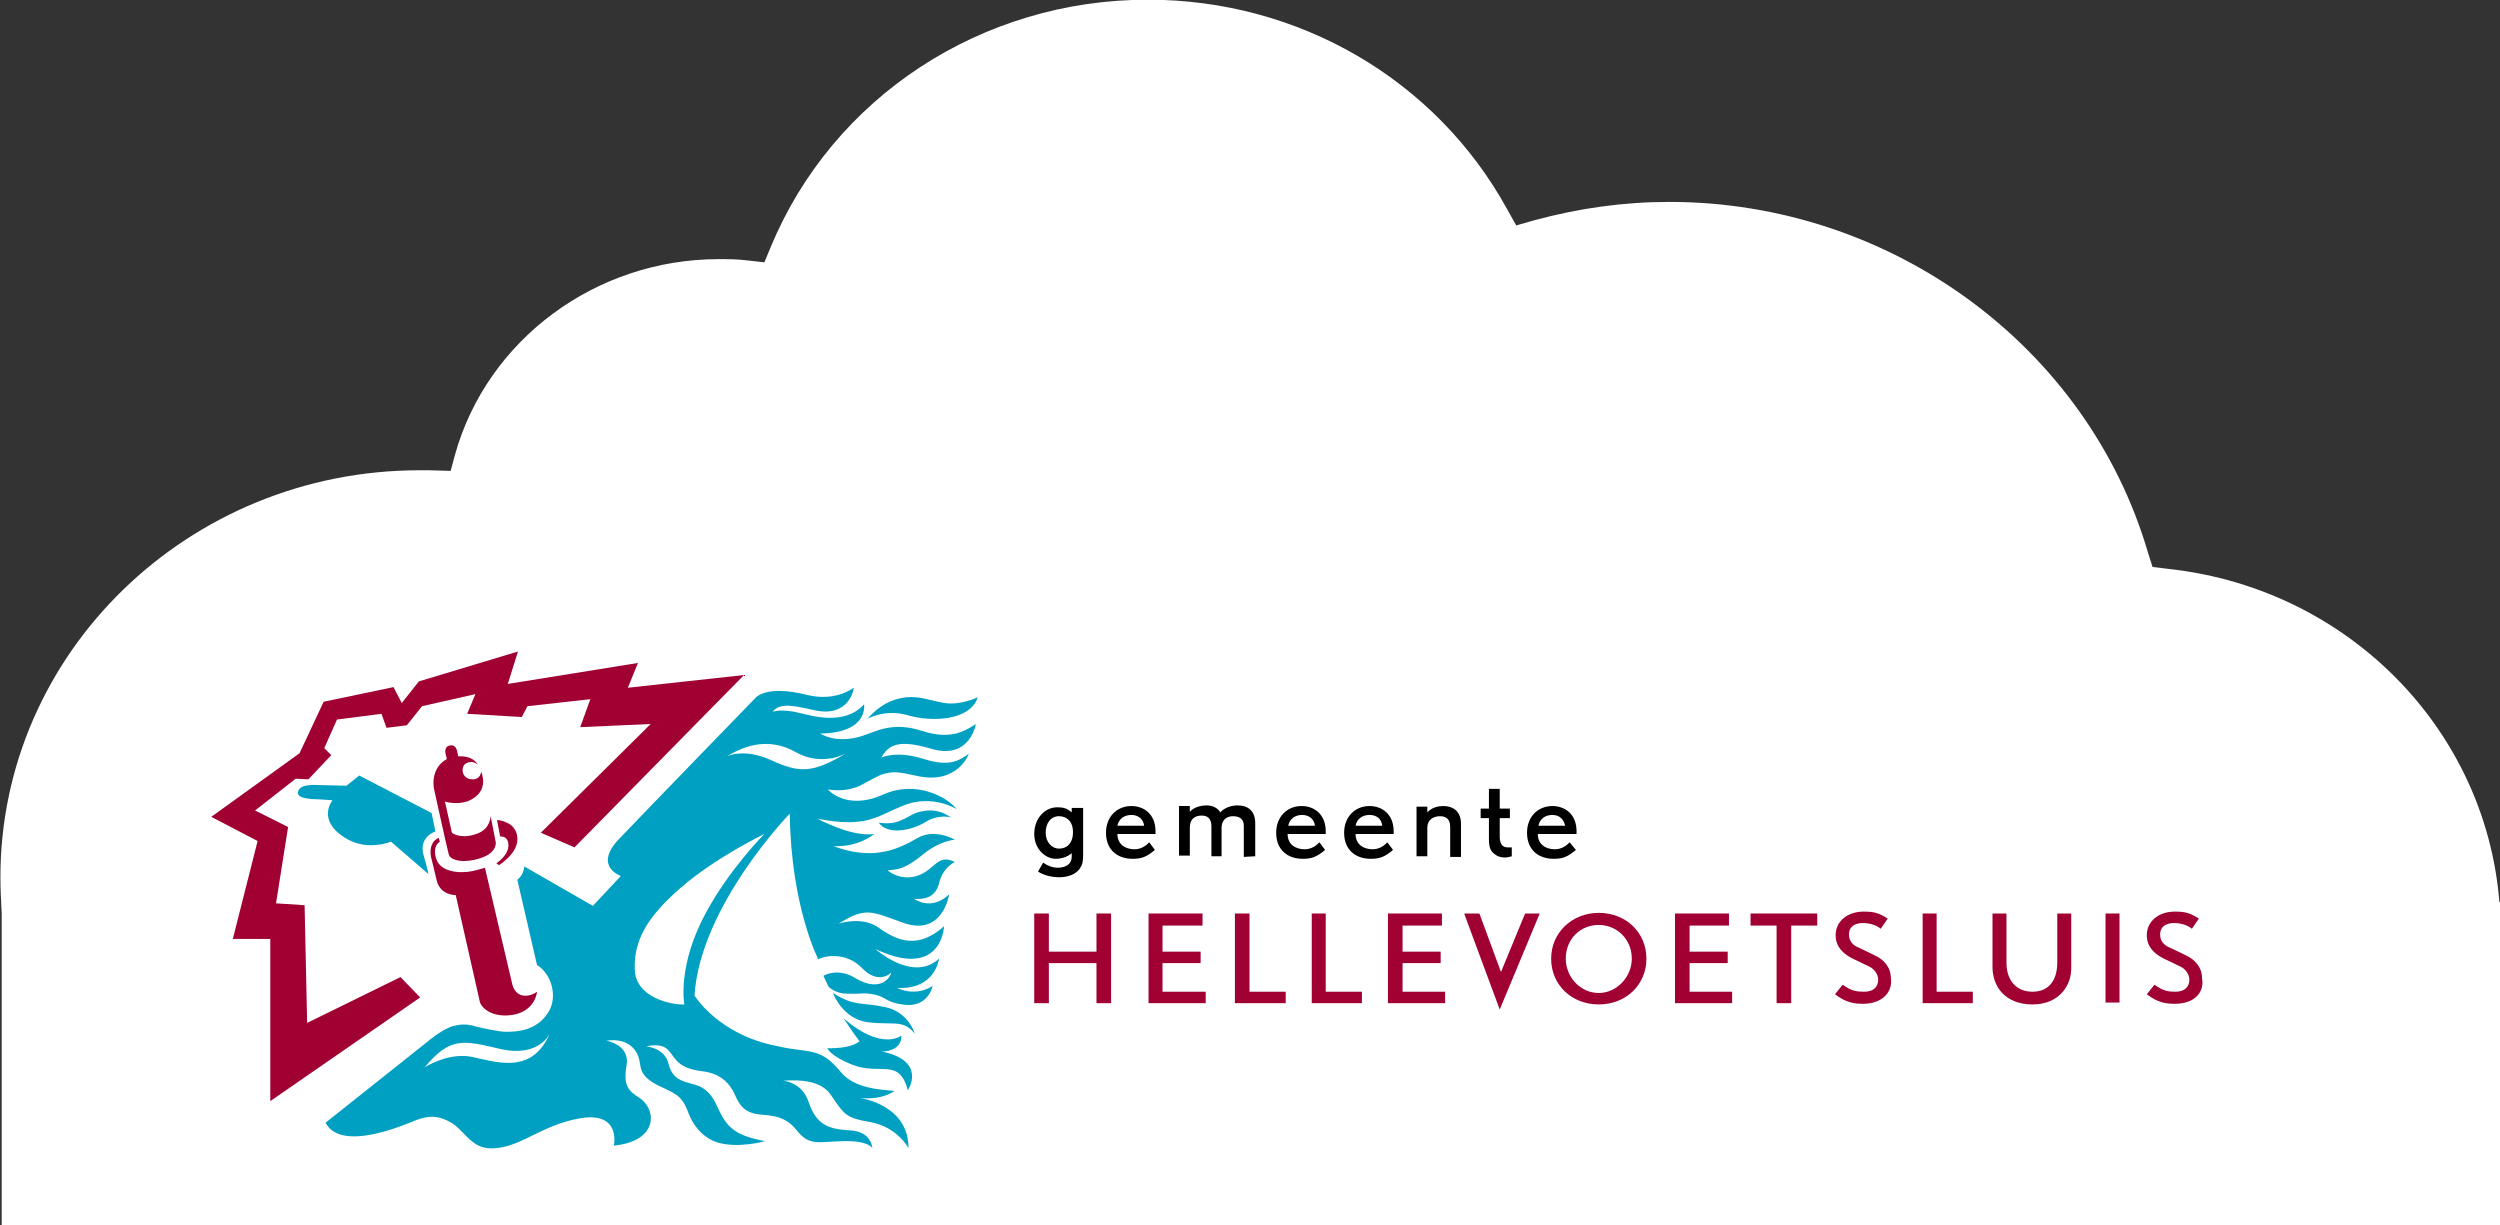 <?xml version="1.0" encoding="UTF-8" standalone="no"?>
<!DOCTYPE svg PUBLIC "-//W3C//DTD SVG 1.1//EN" "http://www.w3.org/Graphics/SVG/1.1/DTD/svg11.dtd">
<svg width="100%" height="100%" viewBox="0 0 561 275" version="1.1" xmlns="http://www.w3.org/2000/svg" xmlns:xlink="http://www.w3.org/1999/xlink" xml:space="preserve" xmlns:serif="http://www.serif.com/" style="fill-rule:evenodd;clip-rule:evenodd;stroke-linejoin:round;stroke-miterlimit:2;">
    <rect x="0" y="0" width="561" height="275" fill="#333333" stroke="none"/>
    <g id="white" transform="matrix(1.425,0,0,1.427,-319.106,-287.468)">
        <path d="M311.7,399.7L313.2,401.5C331.2,423.1 357.9,435.4 386.5,435.4C407.7,435.4 427.8,428.7 444.5,416.1L446.7,414.4L448.9,416.1C461.5,426 476.7,431.2 492.9,431.2C514.3,431.2 534.2,421.9 547.6,405.8L548.9,404.3L550.9,404.6C553.6,404.9 556.1,405.1 558.6,405.1C591.2,405.1 617.7,379.4 617.7,347.8C617.7,318.6 595.2,294.1 565.3,290.9L562.9,290.6L562.2,288.4C552.7,255.9 521.7,233.2 486.8,233.2C479.6,233.2 472.5,234.2 465.5,236.1L462.7,236.9L461.3,234.4C450.1,214 428.5,201.4 404.7,201.4C378.5,201.4 355.1,216.7 345.3,240.3L344.3,242.7L341.6,242.4C340.1,242.2 338.6,242.2 337.1,242.2C317.8,242.2 300.7,254.8 295.6,272.9L294.9,275.5L291.5,275.4L290,275.4C253.6,275.4 224,304.1 224,339.4C224,374.7 253.6,403.4 290,403.4C296.5,403.4 303,402.5 309.2,400.6L311.7,399.7Z" style="fill:white;fill-rule:nonzero;"/>
    </g>
    <g transform="matrix(1.425,0,0,1.427,-319.106,-287.468)">
        <rect x="224.2" y="343.3" width="393.6" height="71.5" style="fill:white;"/>
    </g>
    <g transform="matrix(1.425,0,0,1.427,-319.106,-287.468)">
        <path d="M566.4,359.3C565,359.3 563.7,359.1 562,357.8L563.2,356.3C564.6,357.3 565.4,357.4 566.5,357.4C567.9,357.4 568.7,356.7 568.7,355.5C568.7,354.6 568,353.8 567.4,353.5L564.7,352.2C563.1,351.4 562,350.3 562,348.5C562,346.3 563.9,344.8 566.4,344.8C568,344.8 568.8,345 570.2,345.9L569.1,347.5C568.4,346.9 567.3,346.6 566.3,346.6C565.1,346.6 564.1,347.1 564.1,348.4C564.1,349.8 565.2,350.3 565.7,350.5L568.2,351.7C569.5,352.3 570.7,353.5 570.7,355.3C571.1,357.4 569.6,359.3 566.4,359.3" style="fill:rgb(160,0,50);fill-rule:nonzero;"/>
        <rect x="555.5" y="345.1" width="2.2" height="14" style="fill:rgb(160,0,50);"/>
        <path d="M544,359.4C539.7,359.4 537.7,356.6 537.7,353.5L537.7,345.1L539.9,345.1L539.9,352.8C539.9,355.7 541.5,357.4 544,357.4C546.5,357.4 547.9,355.7 547.9,352.8L547.9,345.1L550.1,345.1L550.1,353.5C550.2,356.4 548.2,359.4 544,359.4" style="fill:rgb(160,0,50);fill-rule:nonzero;"/>
        <path d="M526.7,359.2L526.7,345.1L528.9,345.1L528.9,357.4L534.6,357.4L534.6,359.2L526.7,359.2Z" style="fill:rgb(160,0,50);fill-rule:nonzero;"/>
        <path d="M517.3,359.3C515.9,359.3 514.6,359.1 512.9,357.8L514.1,356.3C515.5,357.3 516.3,357.4 517.5,357.4C518.9,357.4 519.7,356.7 519.7,355.5C519.7,354.6 519,353.8 518.4,353.5L515.7,352.2C514.1,351.4 513,350.3 513,348.5C513,346.3 514.9,344.8 517.4,344.8C519,344.8 519.8,345 521.2,345.9L520.1,347.5C519.4,346.9 518.3,346.6 517.3,346.6C516.1,346.6 515.1,347.1 515.1,348.4C515.1,349.8 516.2,350.3 516.7,350.5L519.2,351.7C520.5,352.3 521.7,353.5 521.7,355.3C522,357.4 520.4,359.3 517.3,359.3" style="fill:rgb(160,0,50);fill-rule:nonzero;"/>
        <path d="M506,347L506,359.2L503.7,359.2L503.7,347L499.6,347L499.6,345.1L510.1,345.1L510.1,347L506,347Z" style="fill:rgb(160,0,50);fill-rule:nonzero;"/>
        <path d="M487.7,359.2L487.7,345.1L496.2,345.1L496.2,347L490,347L490,351.1L496,351.1L496,352.9L490,352.9L490,357.4L496.7,357.4L496.7,359.2L487.7,359.2Z" style="fill:rgb(160,0,50);fill-rule:nonzero;"/>
        <path d="M475.7,346.9C472.8,346.9 470.5,349.1 470.5,352.2C470.5,355.1 472.8,357.6 475.7,357.6C478.5,357.6 480.9,355.1 480.9,352.2C480.9,349.1 478.5,346.9 475.7,346.9M475.7,359.4C471.4,359.4 468.2,356.3 468.2,352.2C468.2,348.1 471.5,345 475.7,345C480,345 483.2,348.1 483.2,352.2C483.2,356.3 480,359.4 475.7,359.4" style="fill:rgb(160,0,50);fill-rule:nonzero;"/>
        <path d="M460.1,360.2L454.5,345.1L456.9,345.1L460.3,354.3L464.1,345.1L466.4,345.1L460.1,360.2Z" style="fill:rgb(160,0,50);fill-rule:nonzero;"/>
        <path d="M442.5,359.2L442.5,345.1L451,345.1L451,347L444.8,347L444.8,351.1L450.8,351.1L450.8,352.9L444.8,352.9L444.8,357.4L451.5,357.4L451.5,359.2L442.5,359.2Z" style="fill:rgb(160,0,50);fill-rule:nonzero;"/>
        <path d="M430.5,359.2L430.5,345.1L432.7,345.1L432.7,357.4L438.4,357.4L438.4,359.2L430.5,359.2Z" style="fill:rgb(160,0,50);fill-rule:nonzero;"/>
        <path d="M418.4,359.2L418.4,345.1L420.7,345.1L420.7,357.4L426.4,357.4L426.4,359.2L418.4,359.2Z" style="fill:rgb(160,0,50);fill-rule:nonzero;"/>
        <path d="M404.8,359.2L404.8,345.1L413.3,345.1L413.3,347L407,347L407,351.1L413,351.1L413,352.9L407,352.9L407,357.4L413.8,357.4L413.8,359.2L404.8,359.2Z" style="fill:rgb(160,0,50);fill-rule:nonzero;"/>
        <path d="M396.6,359.2L396.6,352.9L389.1,352.9L389.1,359.2L386.8,359.2L386.8,345.1L389.1,345.1L389.1,351.1L396.6,351.1L396.6,345.1L398.9,345.1L398.9,359.2L396.6,359.2Z" style="fill:rgb(160,0,50);fill-rule:nonzero;"/>
        <path d="M468.4,329.6C467.3,329.6 466.4,330.2 466.2,331.3L470.4,331.3C470.2,330.3 469.5,329.6 468.4,329.6M466.1,332.6C466.1,334.2 467.3,335 468.8,335C469.5,335 470.4,334.7 471.1,333.9L472.1,335.1C470.8,336.2 470,336.5 468.6,336.5C466.2,336.5 464.4,335.1 464.4,332.4C464.4,329.9 466.1,328.2 468.4,328.2C470.3,328.2 472.2,329.4 472.2,332.2L472.2,332.6L466.1,332.6Z" style="fill-rule:nonzero;"/>
        <path d="M461,336.3C460.5,336.3 459.9,336.2 459.5,335.9C458.7,335.4 458.4,334.8 458.4,333.4L458.4,330.1L457.1,330.1L457.1,328.6L458.4,328.6L458.4,325.5L460.1,325.5L460.1,328.6L461.7,328.6L461.7,330.1L460.1,330.1L460.1,333C460.1,334.1 460.5,334.7 461.3,334.7L462,334.7L462,336.1C461.7,336.2 461.2,336.3 461,336.3" style="fill-rule:nonzero;"/>
        <path d="M452.3,336.2L452.3,331.5C452.3,330.3 451.7,329.8 450.7,329.8C449.6,329.8 448.7,330.4 448.7,331.6L448.7,336.1L447,336.1L447,328.3L448.7,328.3L448.7,329.2C449.4,328.4 450.5,328.2 451.2,328.2C452.5,328.2 454,328.8 454,331L454,336.2L452.3,336.2Z" style="fill-rule:nonzero;"/>
        <path d="M439.6,329.6C438.5,329.6 437.6,330.2 437.4,331.3L441.6,331.3C441.5,330.3 440.8,329.6 439.6,329.6M437.4,332.6C437.4,334.2 438.6,335 440.1,335C440.8,335 441.7,334.7 442.4,333.9L443.3,335.1C442,336.2 441.2,336.5 439.8,336.5C437.4,336.5 435.6,335.1 435.6,332.4C435.6,329.9 437.3,328.2 439.6,328.2C441.5,328.2 443.4,329.4 443.4,332.2L443.4,332.6L437.4,332.6Z" style="fill-rule:nonzero;"/>
        <path d="M429,329.6C427.9,329.6 427,330.2 426.8,331.3L431,331.3C430.9,330.3 430.1,329.6 429,329.6M426.7,332.6C426.7,334.2 427.9,335 429.4,335C430.1,335 431,334.7 431.7,333.9L432.6,335.1C431.3,336.2 430.5,336.5 429.1,336.5C426.7,336.5 424.9,335.1 424.9,332.4C424.9,329.9 426.6,328.2 428.9,328.2C430.8,328.2 432.7,329.4 432.7,332.2L432.7,332.6L426.7,332.6Z" style="fill-rule:nonzero;"/>
        <path d="M419.8,336.2L419.8,331.3C419.8,330.3 419.2,329.8 418.1,329.8C417,329.8 416.3,330.5 416.3,331.6L416.3,336.1L414.7,336.1L414.7,331.4C414.7,330.3 414.2,329.7 413.2,329.7C412.1,329.7 411.3,330.2 411.3,331.6L411.3,336L409.6,336L409.6,328.2L411.3,328.2L411.3,329.1C412.1,328.2 413.5,328.1 413.9,328.1C414.9,328.1 415.7,328.5 416.1,329.2C416.7,328.5 417.8,328.1 418.8,328.1C420.5,328.1 421.6,329 421.6,330.9L421.6,336.1L419.8,336.2Z" style="fill-rule:nonzero;"/>
        <path d="M402.1,329.6C401,329.6 400.1,330.2 399.9,331.3L404.1,331.3C404,330.3 403.2,329.6 402.1,329.6M399.9,332.6C399.9,334.2 401.1,335 402.6,335C403.3,335 404.2,334.7 404.9,333.9L405.8,335.1C404.5,336.2 403.7,336.5 402.3,336.5C399.9,336.5 398.1,335.1 398.1,332.4C398.1,329.9 399.8,328.2 402.1,328.2C404,328.2 405.9,329.4 405.9,332.2L405.9,332.6L399.9,332.6Z" style="fill-rule:nonzero;"/>
        <path d="M390.7,329.8C389.4,329.8 388.6,330.9 388.6,332.4C388.6,333.9 389.6,334.9 390.7,334.9C391.9,334.9 392.9,334.1 392.9,332.3C392.9,330.6 391.9,329.8 390.7,329.8M394,338C393.4,338.9 392.2,339.4 390.7,339.4C389.4,339.4 388.1,339 387.4,338.5L388.2,337.1C388.9,337.6 389.7,337.9 390.5,337.9C391.8,337.9 392.7,337.3 392.7,336.2L392.7,335.6C392.2,336.1 391.2,336.5 390.2,336.5C388.5,336.5 386.8,334.9 386.8,332.6C386.8,330.1 388.5,328.4 390.4,328.4C391.3,328.4 391.9,328.5 392.7,329.2L392.7,328.5L394.5,328.5L394.5,335.8C394.5,336.9 394.4,337.4 394,338" style="fill-rule:nonzero;"/>
    </g>
    <g transform="matrix(1.425,0,0,1.427,-319.106,-287.468)">
        <path d="M309.1,332.4L314.4,334.7L341.1,307.6L322.8,309.6L324.4,305.7L303.9,309L305.5,303.9L289.9,308.6L287.2,312L285.9,309.5L274.9,311.8L271.1,319.9L257.2,329.9L264.5,333.7L260.6,349.1L266.5,349.1L266.5,374.6L290.1,358.3L287,355.1L272.3,362.3L271.9,343.8L267.4,343.5L269.3,331.5L264.1,328.9L270.5,323.9L272.5,324L276.1,320.2L275,319.1L277,314.6L284,313.7L284.8,315.9L288,315.5L290.4,312.5L298.8,310.6L297.5,313.7L306.1,314.2L307,312.5L316.9,311.4L315.3,315.8L326.4,315.3L309.1,332.4Z" style="fill:rgb(160,0,50);fill-rule:nonzero;"/>
        <path d="M301.2,329.8L302,333.9C302,333.9 302.3,335.5 299.6,336.4C296.8,337.3 294.8,336.7 294.6,335.8C294.3,334.7 292.3,325.6 292.3,325.6C292.3,325.6 291.5,322.4 294.3,320.8L294.1,320C294.1,320 293.8,318.9 294.7,318.7C295.7,318.4 295.9,319.5 295.9,319.5L296.1,320.4C296.1,320.4 298.2,320.1 299.2,321.7C299.2,321.7 298.9,321.4 298.4,321.3C297.7,321.2 296.9,321.5 296.8,322.3C296.8,322.3 296.6,323.3 297.5,323.8C297.8,324 298.2,324 298.6,324C298.6,324 299.6,323.9 299.7,322.8C299.7,322.8 301.2,325.9 297.7,327.4C297.7,327.4 296.1,328.1 294,327.5L295.1,332.4C295.1,332.4 296.3,333.4 298.6,332.7C300.8,332.1 301.1,330.6 301.2,329.8" style="fill:rgb(160,0,50);fill-rule:nonzero;"/>
        <path d="M302.2,330.4L302.7,333C302.7,333 304,332.8 304,334.4C304,336 302.1,337.2 302.1,337.2L302.5,337.5C302.5,337.5 304.8,336.1 305.3,334.2C305.7,332.7 305,331.3 303.7,330.8C302.9,330.4 302.2,330.4 302.2,330.4" style="fill:rgb(160,0,50);fill-rule:nonzero;"/>
        <path d="M293,333.2L293.2,333.8C293.2,333.8 292,334.4 292.6,336.4C293.1,338.2 295.2,338.6 296.6,338.6C297.8,338.6 298.7,338.4 300.3,337.9L304.6,356.2C304.6,356.2 304.9,357.8 306.3,358C307.5,358.2 308.5,357.4 308.5,357.4C308.5,357.4 308.3,360.3 304.9,361C301.7,361.6 299.8,360.1 299.5,359L295.7,342.2C295.7,342.2 293.3,342.3 292.7,339.9C292.2,337.7 291.9,336.6 291.9,336.6C291.9,336.6 291.1,334.1 293,333.2" style="fill:rgb(160,0,50);fill-rule:nonzero;"/>
        <path d="M354.2,366.3C354.2,366.3 354.8,367.6 358.2,368.9C362.6,370.6 365.5,367.7 366.9,372.9C366.9,372.9 370,368.3 362.8,366.8C362.8,366.8 365.9,366.9 365.9,364.3C365.9,364.3 362.8,366.8 356.8,361.6C356.8,361.6 358.2,363.8 359.3,365.2C359.2,365.1 358.7,366.3 354.2,366.3" style="fill:rgb(0,160,195);fill-rule:nonzero;"/>
        <path d="M355.1,357.6C355.1,357.6 356.6,361.7 360.6,362.2C364.8,362.7 366.1,361.7 368,364C368,364 367,360.5 363.2,359.8C359.6,359 358.6,359.8 355.1,357.6" style="fill:rgb(0,160,195);fill-rule:nonzero;"/>
        <path d="M276.3,327.3C276.3,327.3 273.6,330.5 278.6,333.4C282,335.3 285.5,333.8 285.5,333.8L291.4,338.9C291.4,338.9 291.4,338.6 290.6,335.8C289.9,333 292.5,332.2 292.5,332.2L291.9,329.3L280.5,323.4L278.5,325L274,324.9C274,324.9 271.7,324.7 271.1,325.5C270.7,326 270.4,326.9 273,327.1C275.5,327.2 276.3,327.3 276.3,327.3" style="fill:rgb(0,160,195);fill-rule:nonzero;"/>
        <path d="M345.4,321C341,319 338.4,320.4 338.4,320.4C341.3,318.6 345.1,317.4 349.2,319.7C353.4,322.1 357.2,319.9 357.2,319.9C351.8,323.1 349.8,323 345.4,321M335.2,344.8C330.5,353.3 331.7,359.4 331.7,359.4C329.8,359.5 324.1,358.4 323.9,354C323.7,349.6 325.6,345.8 331.2,341C336.6,336.3 344.3,332.6 344.3,332.6C344.3,332.6 338.9,338 335.2,344.8M298,367.6C294.3,367 290.8,369.3 290.8,369.3C294.8,364.5 296.8,365 302.7,366.4C308.8,367.8 310.5,364 310.5,364C307.6,370.7 301.7,368.3 298,367.6M369.4,320.8C365,319.4 362.7,320.6 362.7,320.6C363.9,318.5 365.5,317.7 370.6,319.2C376.7,321 377.6,315.3 377.6,315.3C375.8,316.5 373.5,317.8 369.2,316.4C364.2,314.8 361.8,316.6 359.3,317.3C355.4,318.4 353.1,316.8 353.1,316.8C360.8,316.7 360,312.2 360,312.2C356.9,315.7 351.4,313.9 350,313.6C346.9,312.8 345.6,313.4 345.6,313.4C346.7,311.8 349.3,312.5 352.5,313.2C357.8,314.2 358.4,309.6 358.4,309.6C357.9,309.9 355.3,311.8 350.9,310.7C344.5,309.1 342.9,311.2 342.9,311.2C342.9,311.2 325.5,329.1 321.4,333.4C317.3,337.7 321.7,339.2 321.7,339.2L317.3,343.9L306.5,337.7C306.4,339.1 305.4,339.8 305.4,339.8L308.5,353.2C310.8,354.6 311.8,358.2 310.3,360.6C308.4,363.7 305,363.7 303.6,363.7C302.6,363.7 300.2,363.2 299,362.9C298.3,362.7 297.1,362.3 295.3,362.8C293.5,363.3 291.2,365.3 291.2,365.3L275.2,378C277.6,382.6 287.2,378.5 289.2,377.7C291.9,376.6 293.4,377.1 295,378C296.9,379.1 298,381.7 300.7,382C305.5,382.4 308.8,378.4 315.3,377.3C321.8,376.2 320.6,381.6 320.6,381.6C327.7,380.9 327.4,375.8 324.5,374C323.1,373.1 322,372.3 322.6,369C323.2,365.7 319.4,365.1 319.4,365.1C323,364.6 324.3,366.7 324.6,368.1C324.9,369.4 324.6,370.6 327.5,372.1C329.9,373.3 331.2,373.5 332.2,376.1C333.3,379.2 335.3,380.6 336.9,381.1C340.2,382.1 344.4,380.9 344.4,380.9C339.7,380 338.4,378.8 336.9,375.5C335.5,372.2 333.5,372.1 332.6,371.8C331.7,371.5 329.8,371.3 329.2,368.7C328.6,366.2 325.7,366 325.7,366C328.5,365.4 329.1,366.5 329.6,367.1C330.2,367.8 330.8,369.5 334.5,369.9C338,370.3 339.2,372.5 339.8,373.9C340.4,375.2 341.2,376.5 343.6,376.7C345.5,376.9 347.6,376.9 349.4,379.2C351.4,381.7 352.7,381 356.7,380.9C360.8,380.8 361.3,382 361.3,382C361.3,382 361.2,379.3 357.7,379.2C354.5,379 352.5,378.4 351.3,374.8C350.2,371.5 347.2,371.4 347.2,371.4C353.8,370.9 354.6,373.5 355.3,374.4C356.9,376.7 357.3,377.3 361,377.9C365.3,378.7 367,382 367,382C367,376.1 361.5,374.5 359.4,374.1C362.9,374.5 364.8,373 364.8,373C362.8,372.8 358.6,372.7 356.4,370.1C355.1,368.6 353.9,367.1 350.9,366.7C348.9,366.4 348.2,366.4 346.1,365.9C337,364.1 333.3,358 333.3,358C334.2,343.9 348.3,329.4 348.3,329.4C348.5,344.1 352.8,352.3 352.8,352.3C353.6,351.8 357.1,351 359.7,353.7C362.3,356.4 364.3,354.4 364.3,354.4C363.9,355.7 362.1,357.3 358.7,355.3C355.8,353.5 353.6,354.9 353.6,354.9L354.4,356.6C354.4,356.6 355.4,357.7 357.3,357.7C359.7,357.8 359.7,357.5 361.4,357.8C363.3,358.1 363.5,359.1 366,359.4C370.1,360.1 370.8,356.5 370.8,356.5C367.9,358.3 365.2,356.8 365.2,356.8C371.3,357.1 371.8,352.2 371.8,352.2C367.7,356 361.8,350.7 361.8,350.7C372.3,355.6 372.6,347.1 372.6,347.1C367.8,351.4 364.2,348.6 362.1,347.2C359.5,345.5 356,346.7 356,346.7C360.2,344.1 361,344.7 366,346.5C372.4,348.9 373.4,342.1 373.4,342.1C370.5,344.8 367.9,342.8 367.9,342.8C369.3,342.9 371.2,342.7 371.8,340.4C372.4,337.8 374.3,337 374.3,337C371.5,335.6 371.2,338.3 368.3,339.2C365.5,340 363.7,338.3 363.7,338.3C365.5,338.2 366.6,338 369.3,335.8C372,333.6 374.3,333.5 374.3,333.5C374.3,333.5 371.1,331.6 368.3,333.3C365.1,335.2 363,335.4 363,335.4C359.2,336.2 355.2,334.5 355.2,334.5C359.2,334.7 361.6,332.6 361.6,332.6C357.9,333.1 352.7,330.2 352.7,330.2C360.4,331.7 362,329.8 366,328.2C370.7,326.2 374.6,328.7 374.6,328.7C373,326.7 368.1,324.1 363,326.4C357.2,329 354.3,325.6 354.3,325.6C357.1,326 358.4,325.3 358.9,325.2C359.3,325.1 362,323.5 362.9,323.2C364.7,322.7 365.3,322.8 368.5,323.5C374.8,324.8 376.5,320 376.5,320C375.2,320.8 373.8,322.2 369.4,320.8" style="fill:rgb(0,160,195);fill-rule:nonzero;"/>
        <path d="M360.5,314.5C360.5,314.5 363.2,312.9 366.8,313.9C370.8,315.1 376.8,314.7 377.9,311.1C377.9,311.1 375.2,312.4 372.7,312C370.2,311.6 369,310.9 366.6,311.1C364.3,311.4 362.5,312.3 360.5,314.5" style="fill:rgb(0,160,195);fill-rule:nonzero;"/>
        <path d="M373.7,330C373.7,330 371.8,329.4 369.7,330.7C367.4,332.1 363.7,332.8 362.3,330.8C362.3,330.8 364.2,331.2 365.7,330.5C367.2,329.9 367.8,329.2 369.3,329C370.9,328.7 372.2,329 373.7,330" style="fill:rgb(0,160,195);fill-rule:nonzero;"/>
    </g>
</svg>
